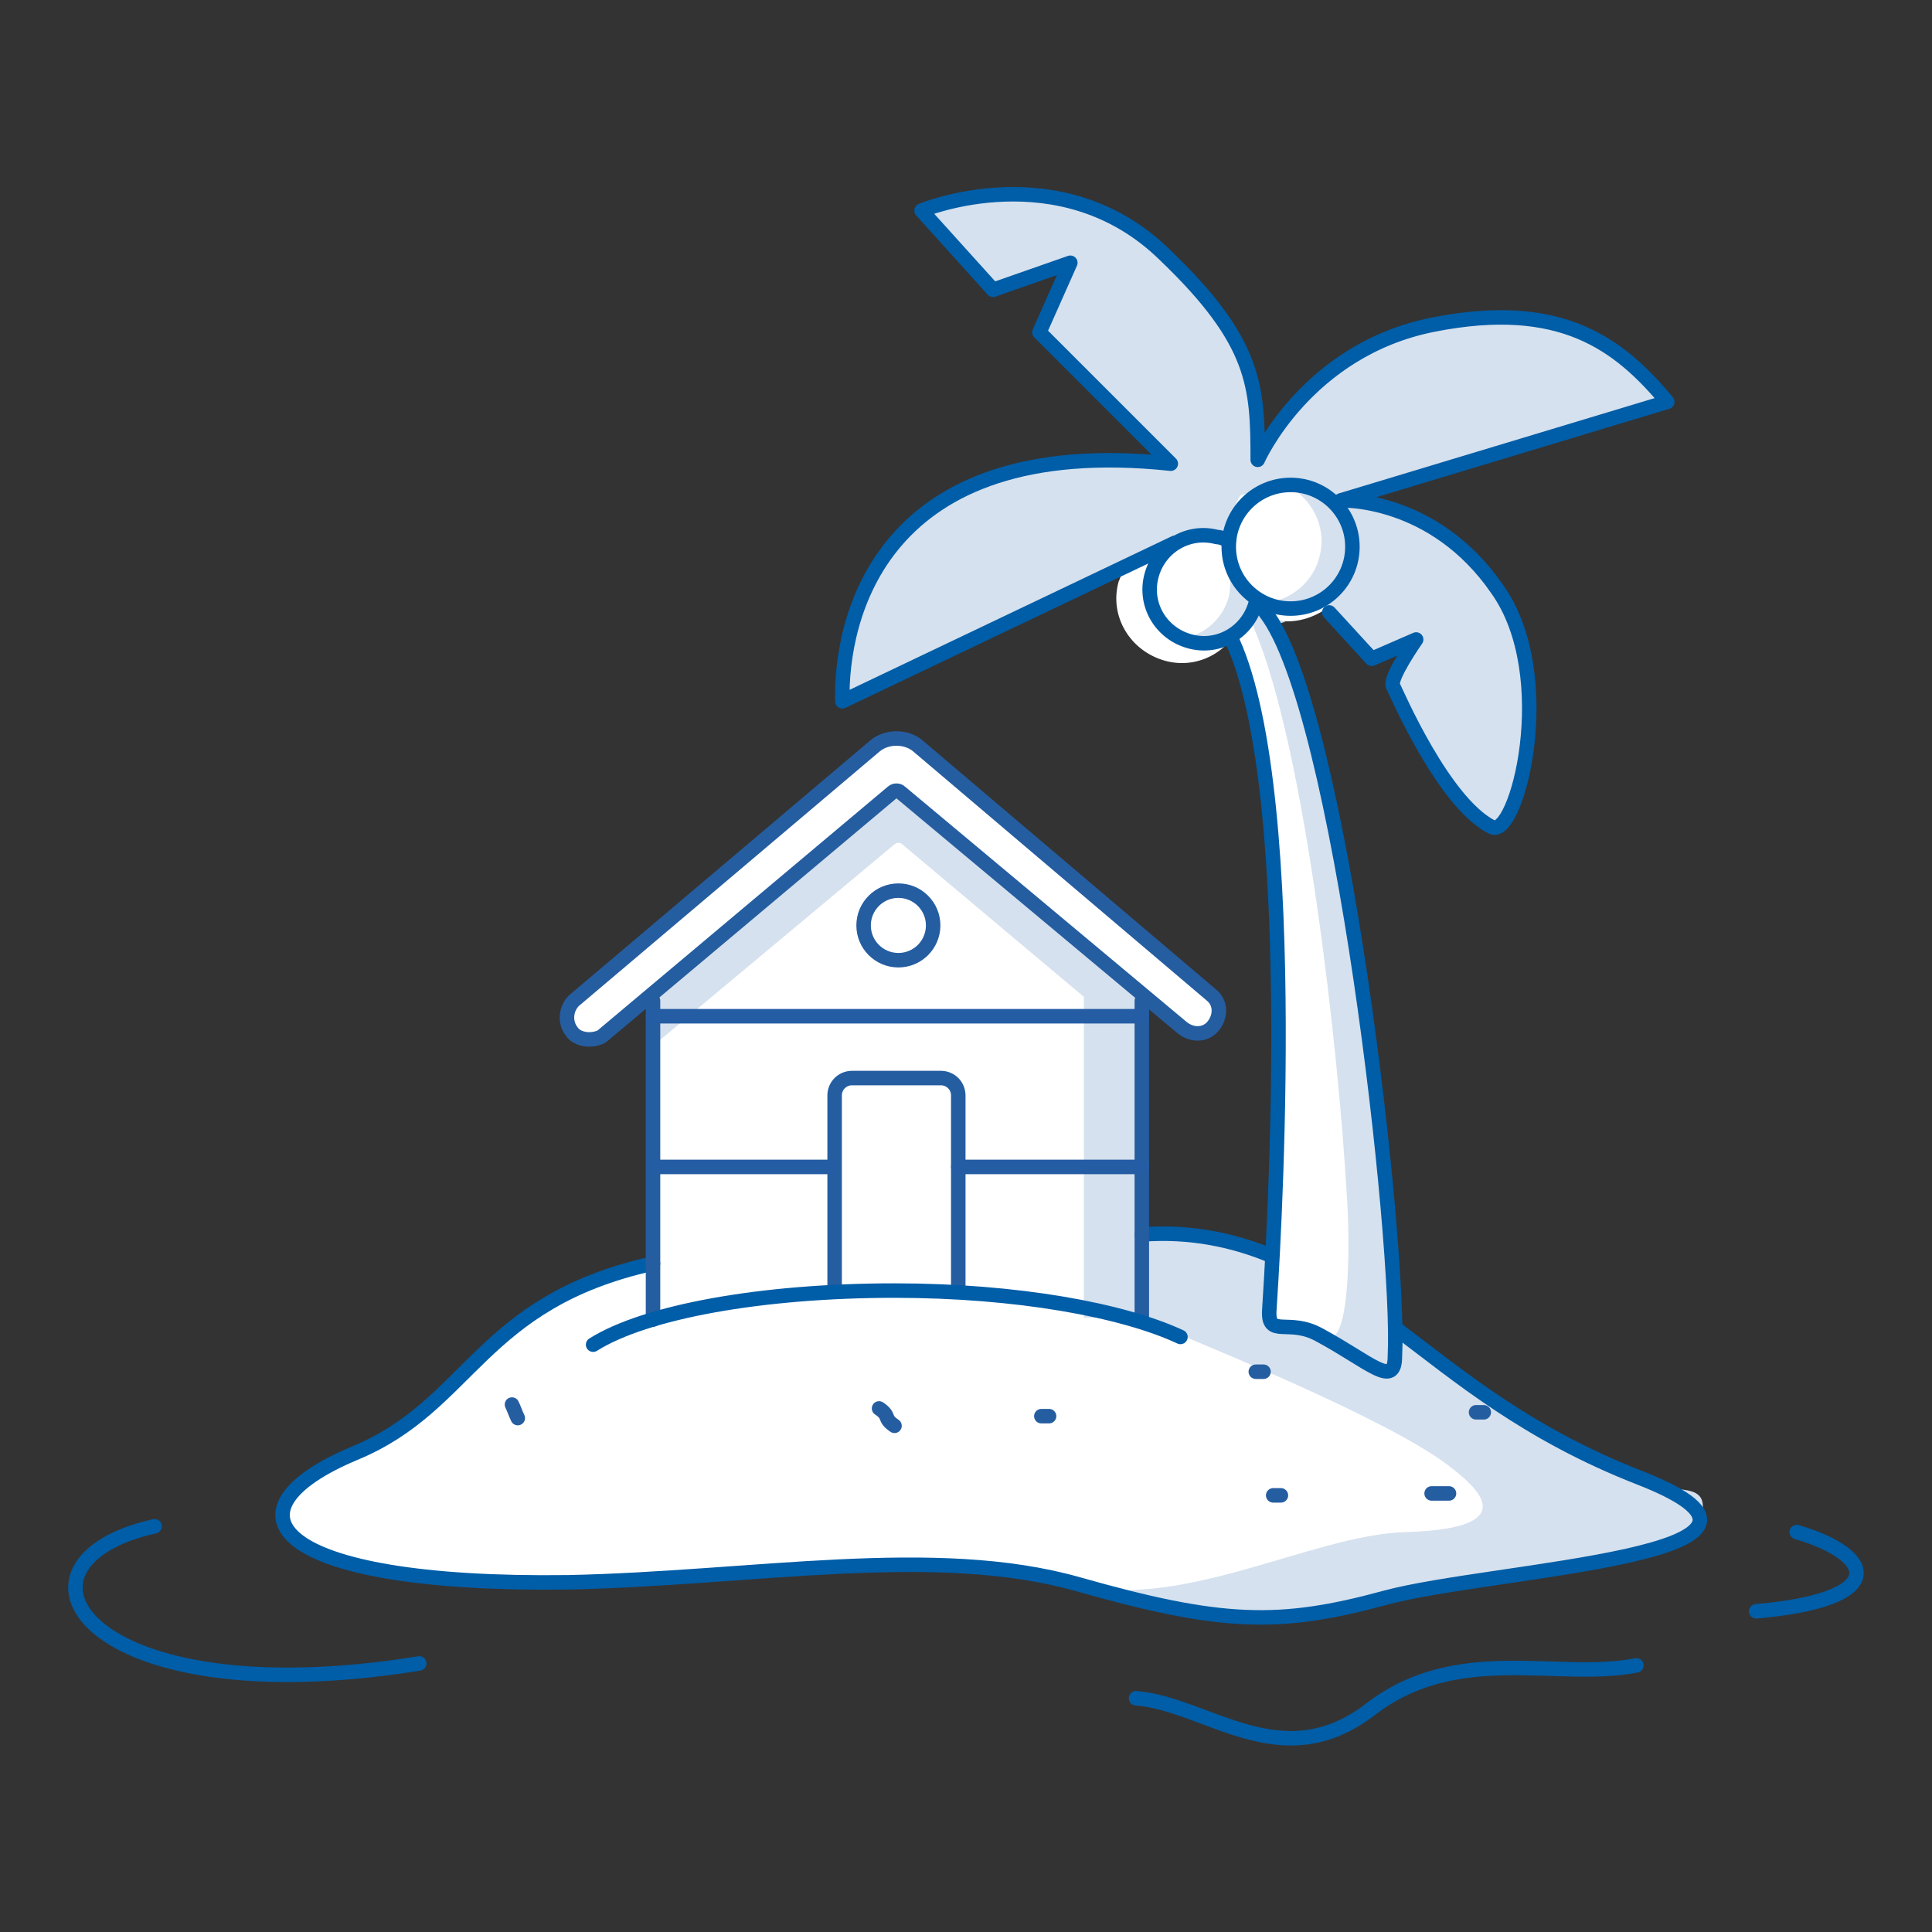 <?xml version="1.0" encoding="utf-8"?>
<!-- Generator: Adobe Illustrator 25.2.0, SVG Export Plug-In . SVG Version: 6.00 Build 0)  -->
<svg version="1.1" xmlns="http://www.w3.org/2000/svg" xmlns:xlink="http://www.w3.org/1999/xlink" x="0px" y="0px"
	 viewBox="0 0 100 100" style="enable-background:new 0 0 100 100;" xml:space="preserve">
<rect x="0" y="0" width="100" height="100" fill="#333333" stroke="none"/>
<style type="text/css">
	.st0{fill:#FFFFFF;}
	.st1{fill:#D5E1EE;}
	.st2{fill:#D2DEED;}
	.st3{fill-rule:evenodd;clip-rule:evenodd;fill:#D2DEED;}
	
		.st4{fill-rule:evenodd;clip-rule:evenodd;fill:none;stroke:#FFFFFF;stroke-width:2;stroke-linecap:round;stroke-linejoin:round;stroke-miterlimit:10;}
	.st5{opacity:0.18;}
	.st6{fill:#255DA3;}
	.st7{opacity:0.18;fill:#255DA3;enable-background:new    ;}
	.st8{fill:none;stroke:#005DAC;stroke-linecap:round;stroke-linejoin:round;stroke-miterlimit:10;}
	.st9{fill:none;stroke:#005DAC;stroke-width:0.75;stroke-linecap:round;stroke-linejoin:round;stroke-miterlimit:10;}
	.st10{fill:none;stroke:#005EA4;stroke-width:0.654;stroke-miterlimit:10;}
	
		.st11{fill-rule:evenodd;clip-rule:evenodd;fill:none;stroke:#005DAC;stroke-width:0.75;stroke-linecap:round;stroke-linejoin:round;stroke-miterlimit:10;}
	.st12{fill:none;stroke:#005DA7;stroke-width:0.75;stroke-linecap:round;stroke-linejoin:round;stroke-miterlimit:10;}
	.st13{fill:none;stroke:#255DA1;stroke-width:0.75;stroke-linecap:round;stroke-linejoin:round;stroke-miterlimit:10;}
	.st14{fill:none;stroke:#255DA5;stroke-width:0.75;stroke-linecap:round;stroke-linejoin:round;stroke-miterlimit:10;}
</style>
<g id="WHITE_BASE">
	<path class="st0" d="M84.9,76.5c-5.9-2.3-9.4-5.3-12.6-7.7h0c-0.1-7.6-2.9-31-6.3-36.7c1,0.2,2-0.1,2.8-0.7l0,0l2.2,2.4l2.3-1
		c0,0-1.4,2-1.2,2.4s2.6,6,5.1,7.3c1.3,0.7,3.5-7.8,0.3-12.3c-3.3-4.7-8.1-4.6-8.1-4.6l16.9-5.1c-2.4-2.9-5.5-5.3-12.1-4
		c-6.6,1.3-9.1,7-9.1,7c0-3.8-0.1-6.1-4.8-10.6c-5.4-5.3-12.6-2.3-12.6-2.3l3.7,4.1l4-1.4l-1.6,3.6l6.8,6.8
		c-15-1.6-17.1,8.1-17,12.3L58,29.6l0.1,0c-0.1,0.2-0.1,0.3-0.2,0.5c-0.5,1.8,0.6,3.6,2.4,4.1c1.8,0.5,3.6-0.6,4.1-2.4
		c0-0.1,0-0.2,0-0.2c0.3,0.2,0.5,0.3,0.8,0.4l-1.5,1.2C66.9,40,66.2,58,65.8,65c-0.7-0.3-1.5-0.5-2.3-0.7c-0.3-0.1-0.5-0.1-0.7-0.1
		c0,0,0,0,0,0c-1.1-0.2-2.4-0.3-3.7-0.2l0.7,0.1c-0.3,0-0.6,0-0.8,0l-0.2-12.9l2.4,2c0.5,0.4,1.2,0.3,1.6-0.1s0.3-1.2-0.1-1.6
		L47.5,38.6c-0.5-0.5-1.6-0.5-2.2,0L29.8,51.8c-0.5,0.4-0.5,1.1-0.1,1.6c0.2,0.3,0.6,0.4,0.9,0.4c0.3,0,0.5-0.1,0.7-0.3l2.7-2.3
		l-0.2,14.1l0,0c-9,2-9.5,7.4-15.4,9.8c-7.2,3-4.4,6.9,11,6.7c9.6-0.1,19-2,26.4,0.1c7.4,2.1,10.4,2.2,15.9,0.7
		C77.2,81.2,95.2,80.5,84.9,76.5z M65.8,65c0,0,0,0.1,0,0.1c-0.2-0.1-0.3-0.1-0.5-0.2L65.8,65z"/>
</g>
<g id="SHADOW">
	<path class="st1" d="M55.2,81.9c-1.5-0.5,7.4,2.6,10.9,1.9c3.5-0.7,5.8-1.1,7.1-1.4c1.3-0.2,14.1-1.2,14.8-3.6
		c0.7-2.4-1.3-1.3-3.6-2.2s-11.8-7.5-11.8-7.5s0.5,2.5-0.7,1.8s-2.2-1.7-3.9-2c-1.7-0.3-2.2,0.4-2.4-0.8c-0.2-1.2,0.3-3.1,0.3-3.1
		s-4.5-1.8-6.7-1.1c0,0.5,0,4.5,0,4.5s1.5,0.5,2.4,0.9s10.1,4.1,13.3,6.5c1.3,1,4.3,3.3-2.1,3.5C67.9,79.4,60.9,83.6,55.2,81.9z"/>
	<polygon class="st1" points="56.1,48.9 59.1,51.1 59.1,68.2 56.1,68.2 	"/>
	<g>
		<g>
			<path class="st1" d="M33.6,54.3l12.7-10.6c0.1-0.1,0.3-0.1,0.4,0l12.5,10.5v-2.7L46.6,41c-0.1-0.1-0.3-0.1-0.4,0L33.6,51.6V54.3z
				"/>
		</g>
	</g>
	<path class="st1" d="M72.3,69.1l0-2.5l-1.1-10.7l-1.8-12l-2.5-9.8c0,0-1.4-1.8-0.4-1.9c0.3,0-1.8-0.4-1.8-0.4
		c0.1,0.2,0.1,0.4,0.2,0.7c2.7,6.3,4.4,22.2,4.8,29.2c0.2,2.7,0.2,8.5-1.2,7.4l-2.8-0.9l4.1,3.8l4.2-0.9L72.3,69.1z"/>
	<path class="st1" d="M67.6,25.2c-0.4-0.1-0.8-0.1-1.1-0.1c1.4,0.6,2.2,2.2,1.8,3.7c-0.3,1.3-1.5,2.3-2.8,2.4
		c0.2,0.1,0.4,0.2,0.6,0.2c1.7,0.4,3.5-0.6,3.9-2.3C70.4,27.4,69.3,25.6,67.6,25.2z"/>
	<path class="st1" d="M63.6,29.6c0.1,0.4,0.1,0.8,0,1.3c-0.3,1.1-1.2,1.9-2.2,2.1c0.2,0.1,0.4,0.2,0.6,0.2c1.5,0.4,3-0.5,3.4-2
		C64.5,30.8,63.4,28.8,63.6,29.6z"/>
	<path class="st1" d="M68.7,31.5l2.2,2.4l2.3-1c0,0-1.4,2-1.2,2.4c0.2,0.4,2.6,6,5.1,7.3c1.3,0.7,3.5-7.8,0.3-12.3
		c-3.3-4.7-8.1-4.6-8.1-4.6l16.9-5.1c-2.4-2.9-5.5-5.3-12.1-4c-6.6,1.3-9.1,7-9.1,7c0-3.8-0.1-6.1-4.8-10.6
		c-5.4-5.3-12.6-2.3-12.6-2.3l3.7,4.1l4-1.4l-1.6,3.6l6.8,6.8c-15-1.6-17.1,8.1-17,12.3l17.2-8.2l1.4-0.4l1.3,0.3
		c0,0,0.6-2.2,0.9-2.2c0.3,0,2-0.7,2-0.7l2.1,0.4l1,1.4l0.5,1.2l-0.4,2.4l-0.9,0.7L68.7,31.5z"/>
</g>
<g id="LINE">
	<g>
		<path class="st12" d="M63.8,33.2c3.7,8.2,2,33,1.9,34.6c-0.1,1.5,1,0.4,2.6,1.3c2.6,1.4,3.9,2.8,3.9,1.1
			c0.3-5.8-2.8-33.5-6.7-38.5"/>
		<g>
			<path class="st12" d="M60.8,28.1l-17.2,8.2c-0.1-4.2,1.9-13.9,17-12.3l-6.8-6.8l1.6-3.6l-4,1.4l-3.7-4.1c0,0,7.2-3,12.6,2.3
				c4.7,4.5,4.8,6.8,4.8,10.6c0,0,2.5-5.7,9.1-7c6.6-1.3,9.6,1,12.1,4l-16.9,5.1c0,0,4.8-0.2,8.1,4.6c3.2,4.5,1,13-0.3,12.3
				c-2.5-1.3-4.9-6.9-5.1-7.3c-0.2-0.4,1.2-2.4,1.2-2.4l-2.3,1l-2.2-2.4"/>
			<circle class="st12" cx="66.8" cy="28.3" r="3.2"/>
			<path class="st12" d="M63.6,28c-0.2-0.1-0.4-0.2-0.6-0.2c-1.5-0.4-3,0.5-3.4,2s0.5,3,2,3.4s3-0.5,3.4-2"/>
		</g>
	</g>
	<g>
		<path class="st12" d="M72.3,68.8c3.2,2.4,6.7,5.4,12.6,7.7c10.2,4-7.7,4.7-13.2,6.2c-5.5,1.5-8.5,1.4-15.9-0.7S39,81.7,29.4,81.9
			c-15.4,0.2-18.2-3.7-11-6.7c6-2.5,6.4-7.8,15.4-9.8"/>
		<path class="st12" d="M59.1,63.9c2.5-0.2,4.8,0.3,6.7,1.1"/>
		<path class="st12" d="M84.7,86.2c-4.1,0.8-9.3-1.2-13.8,2.3c-4.6,3.5-8.4-0.3-12.1-0.6"/>
		<path class="st12" d="M93,79.3c4.1,1.2,4.8,3.5-2.1,4.1"/>
		<path class="st12" d="M21.7,86.1C4.3,88.9-0.5,80.9,8,79"/>
	</g>
	<path class="st13" d="M74.1,77.3c0.3,0,0.6,0,0.9,0"/>
	<path class="st13" d="M66.3,77.4c-0.1,0-0.3,0-0.4,0"/>
	<path class="st13" d="M76.8,73.1c-0.1,0-0.3,0-0.4,0"/>
	<path class="st13" d="M54.3,73.3c-0.1,0-0.3,0-0.4,0"/>
	<path class="st13" d="M65.4,71c-0.1,0-0.3,0-0.4,0"/>
	<path class="st13" d="M45.5,72.9c0.6,0.4,0.2,0.5,0.8,0.9"/>
	<path class="st13" d="M26.5,72.7c0.1,0.2,0.2,0.5,0.3,0.7"/>
	<g>
		<g>
			<path class="st13" d="M30.5,53.8c-0.3,0-0.7-0.1-0.9-0.4c-0.4-0.5-0.3-1.2,0.1-1.6l15.6-13.2c0.6-0.5,1.6-0.5,2.2,0l15.2,12.9
				c0.5,0.4,0.5,1.1,0.1,1.6s-1.1,0.5-1.6,0.1L46.6,41c-0.1-0.1-0.3-0.1-0.4,0l-15,12.6C31.1,53.7,30.8,53.8,30.5,53.8z"/>
		</g>
	</g>
	<line class="st13" x1="33.8" y1="51.8" x2="33.8" y2="68.3"/>
	<line class="st13" x1="59.1" y1="51.8" x2="59.1" y2="68.3"/>
	<circle class="st13" cx="46.5" cy="47.9" r="1.8"/>
	<path class="st13" d="M43.2,66.8V56.7c0-0.5,0.4-0.9,0.9-0.9h4.6c0.5,0,0.9,0.4,0.9,0.9v10.1"/>
	<path class="st12" d="M30.7,69.6c2.7-1.7,8.7-2.8,15.6-2.8c6.3,0,11.8,1,14.8,2.4"/>
	<line class="st14" x1="34" y1="60.4" x2="43" y2="60.4"/>
	<line class="st14" x1="49.6" y1="60.4" x2="59.1" y2="60.4"/>
	<line class="st14" x1="33.8" y1="52.6" x2="59.1" y2="52.6"/>
</g>
</svg>
